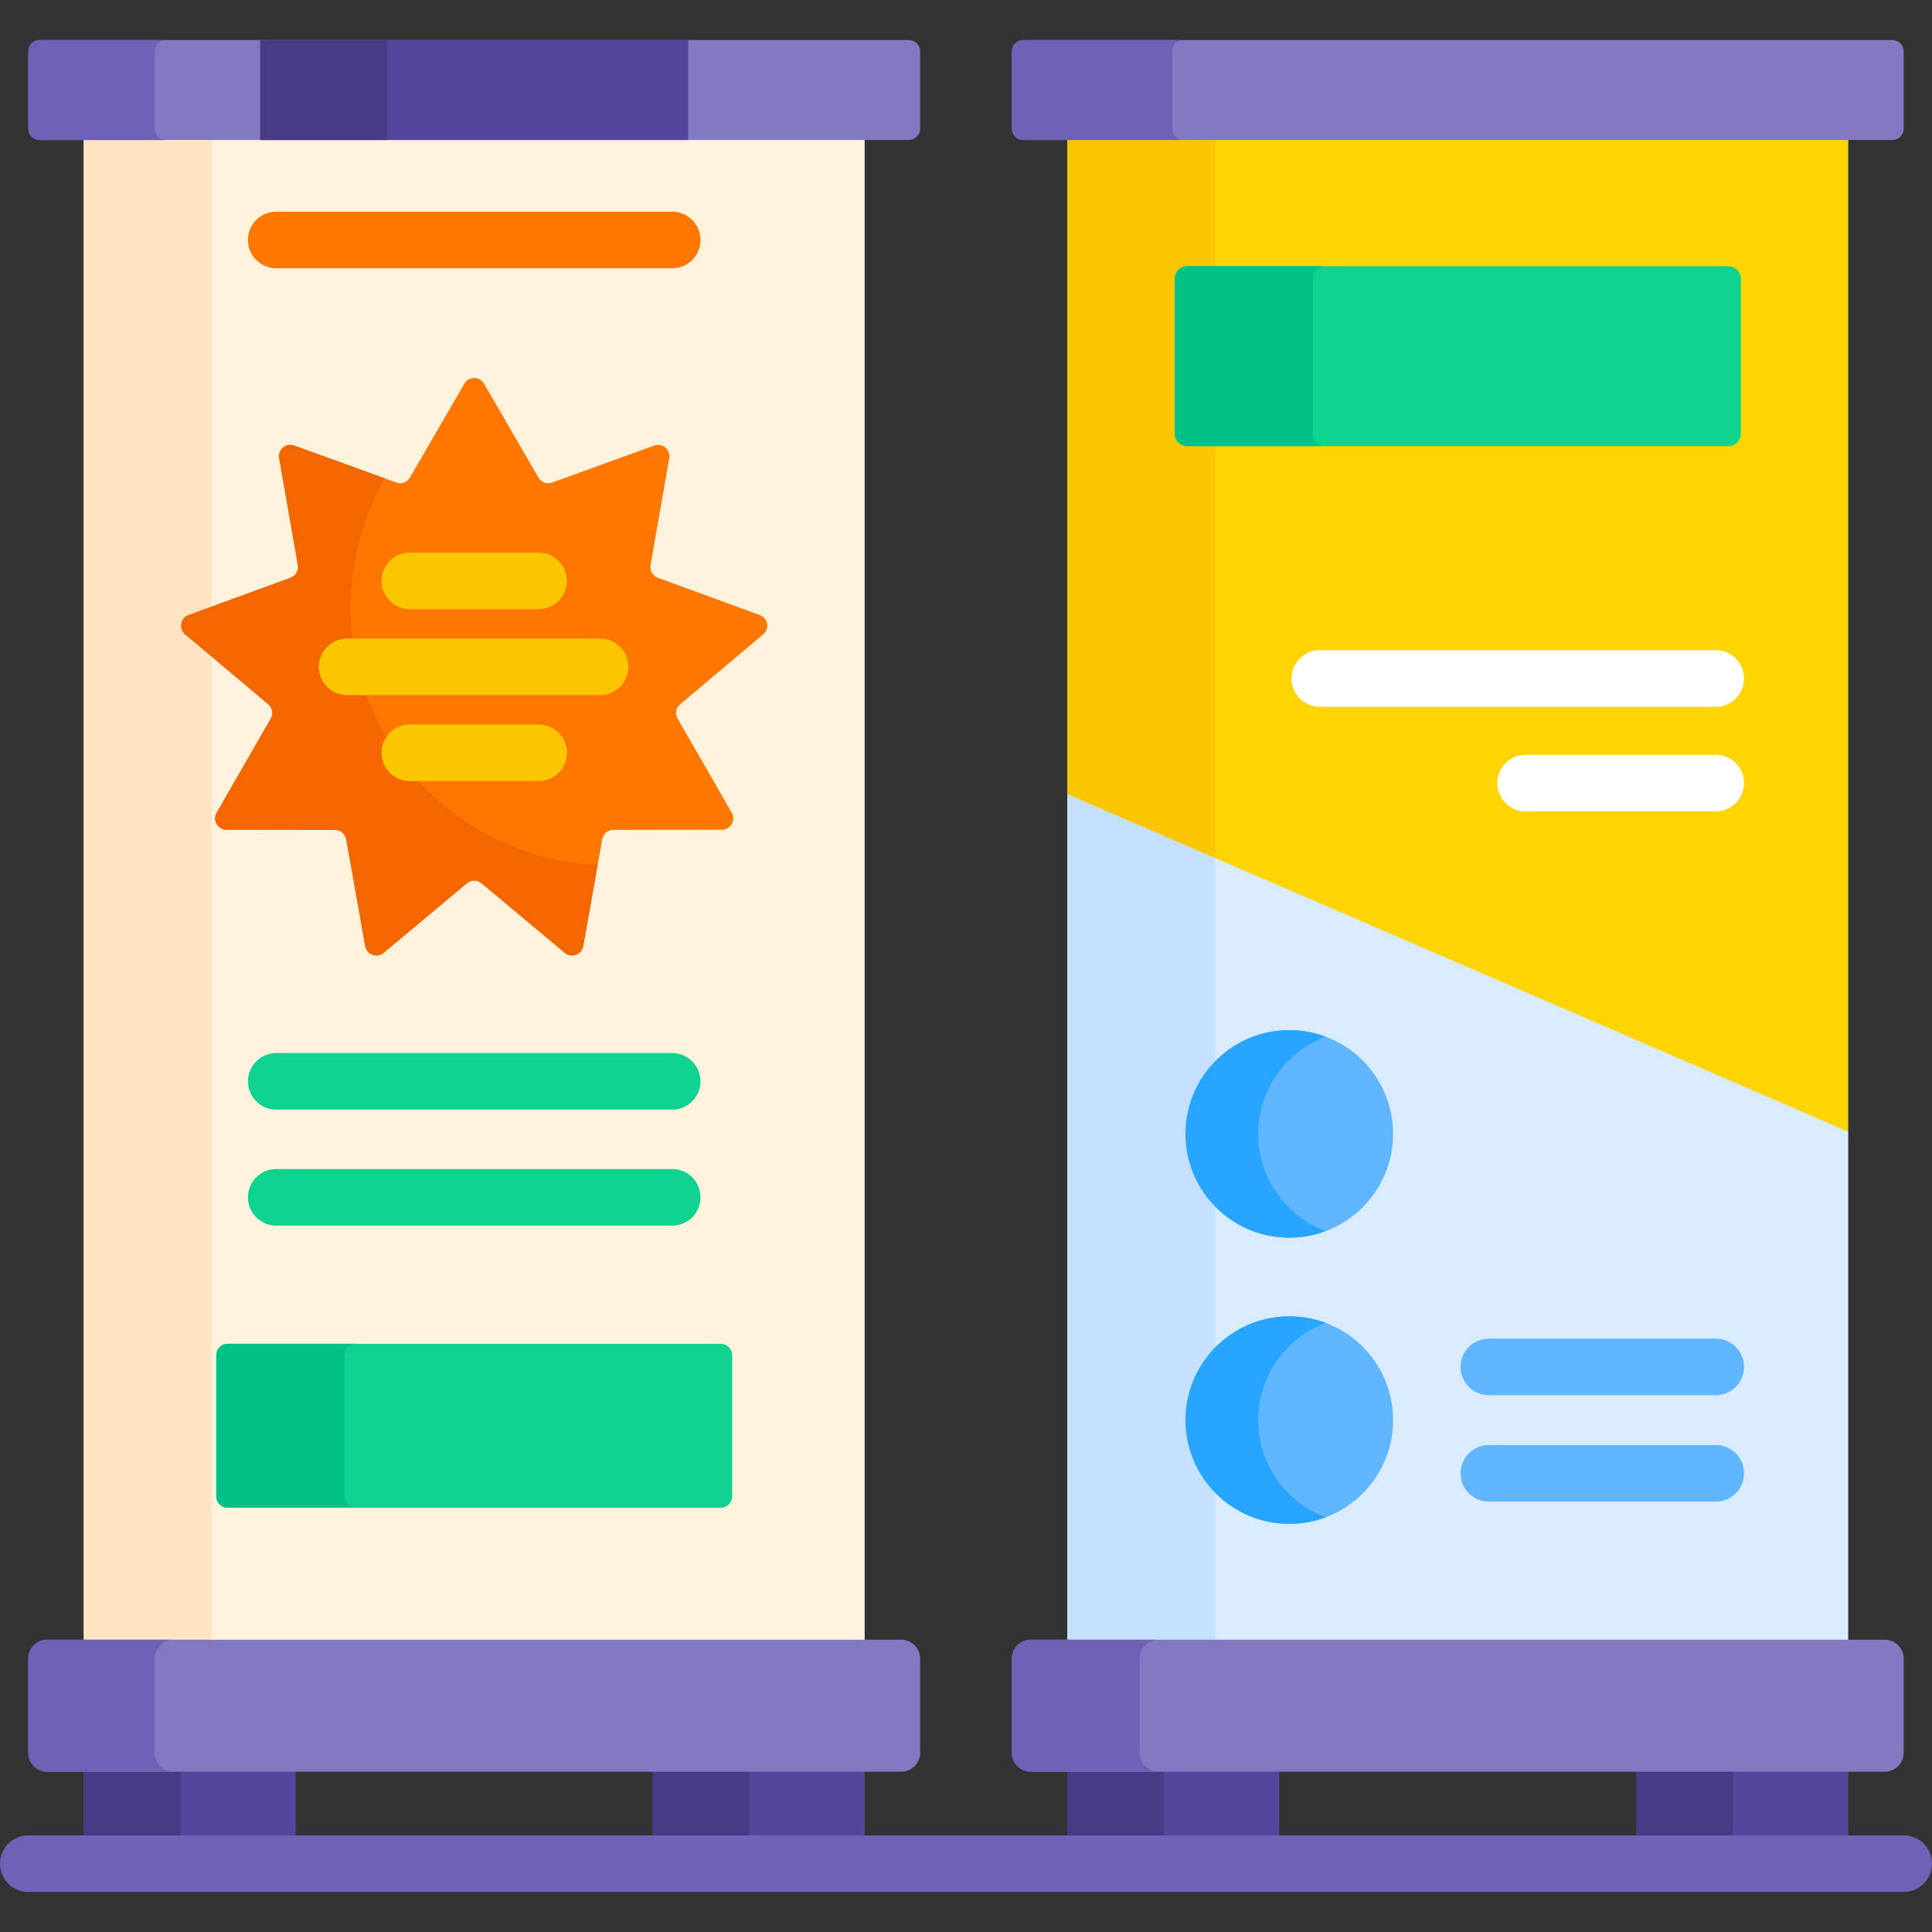 <svg id="Capa_1" enable-background="new 0 0 512 512" height="512" viewBox="0 0 512 512" width="512" xmlns="http://www.w3.org/2000/svg"><rect x="0" y="0" width="512" height="512" fill="#333333" stroke="none"/><g><path d="m487.511 297.822-202.246-87.436-2.405.05v225.107h206.935v-135.645z" fill="#d8ecfe"/><g><g><path d="m22.205 468.517h56.172v18.877h-56.172z" fill="#54469c"/><path d="m22.205 468.517h25.623v18.877h-25.623z" fill="#463b84"/><path d="m172.968 468.517h56.172v18.877h-56.172z" fill="#54469c"/><path d="m172.968 468.517h25.623v18.877h-25.623z" fill="#463b84"/></g><g><path d="m22.205 36.101h206.934v399.441h-206.934z" fill="#fff3de"/></g><g><path d="m22.205 36.101h33.86v399.441h-33.86z" fill="#ffe5c2"/></g><g><path d="m191.032 399.568h-130.719c-1.657 0-3-1.343-3-3v-37.454c0-1.657 1.343-3 3-3h130.72c1.657 0 3 1.343 3 3v37.454c-.001 1.657-1.344 3-3.001 3z" fill="#0ed290"/></g><g><path d="m91.28 396.568v-37.454c0-1.657 1.343-3 3-3h-33.967c-1.657 0-3 1.343-3 3v37.454c0 1.657 1.343 3 3 3h33.967c-1.656 0-3-1.343-3-3z" fill="#00c285"/></g><g><g><path d="m128.268 101.663 14.431 24.903c.728 1.256 2.252 1.811 3.617 1.317l27.062-9.8c2.167-.785 4.373 1.066 3.977 3.337l-4.952 28.353c-.25 1.431.561 2.835 1.925 3.334l27.03 9.888c2.165.792 2.665 3.628.901 5.112l-22.018 18.536c-1.111.935-1.393 2.532-.668 3.791l14.351 24.949c1.149 1.998-.291 4.492-2.596 4.496l-28.782.046c-1.452.002-2.694 1.045-2.949 2.474l-5.044 28.337c-.404 2.269-3.11 3.254-4.878 1.776l-22.078-18.465c-1.114-.932-2.735-.932-3.849 0l-22.078 18.463c-1.768 1.479-4.474.494-4.878-1.776l-5.044-28.337c-.254-1.43-1.497-2.472-2.949-2.474l-28.782-.046c-2.305-.004-3.745-2.498-2.596-4.496l14.351-24.949c.724-1.259.443-2.856-.668-3.791l-22.018-18.536c-1.763-1.485-1.263-4.321.901-5.112l27.03-9.888c1.364-.499 2.175-1.903 1.925-3.334l-4.952-28.353c-.397-2.271 1.809-4.122 3.977-3.337l27.062 9.8c1.365.494 2.889-.06 3.617-1.317l14.431-24.903c1.156-1.992 4.035-1.992 5.191.002z" fill="#fe7701"/></g><g><g><path d="m93 160.75c0-12.361 3.291-23.946 9.019-33.957l-24.052-8.71c-2.167-.785-4.373 1.066-3.977 3.337l4.952 28.353c.25 1.431-.561 2.835-1.925 3.333l-27.03 9.888c-2.165.792-2.665 3.628-.901 5.112l22.018 18.536c1.111.935 1.392 2.532.668 3.791l-14.351 24.949c-1.149 1.998.291 4.492 2.596 4.496l28.782.046c1.452.002 2.694 1.045 2.949 2.474l5.044 28.337c.404 2.269 3.11 3.254 4.878 1.776l22.078-18.465c1.114-.932 2.735-.932 3.849 0l22.078 18.465c1.768 1.479 4.474.494 4.878-1.776l3.838-21.564c-36.387-1.626-65.391-31.632-65.391-68.421z" fill="#f46700"/></g></g><g><g><path d="m142.723 161.453h-34.101c-4.143 0-7.5-3.357-7.5-7.5s3.357-7.5 7.5-7.5h34.101c4.143 0 7.5 3.357 7.5 7.5s-3.358 7.5-7.5 7.5z" fill="#fac600"/></g><g><path d="m159 184.221h-67c-4.143 0-7.5-3.357-7.5-7.5s3.357-7.5 7.5-7.5h67c4.143 0 7.5 3.357 7.5 7.5s-3.357 7.5-7.5 7.5z" fill="#fac600"/></g><g><path d="m142.723 206.991h-34.101c-4.143 0-7.5-3.357-7.5-7.5s3.357-7.5 7.5-7.5h34.101c4.143 0 7.5 3.357 7.5 7.5s-3.358 7.5-7.5 7.5z" fill="#fac600"/></g></g></g><g><path d="m238.845 434.543h-226.345c-2.761 0-5 2.239-5 5v24.975c0 2.761 2.239 5 5 5h226.345c2.761 0 5-2.239 5-5v-24.975c0-2.762-2.239-5-5-5z" fill="#8379c1"/></g><g><path d="m41 464.517v-24.975c0-2.761 2.239-5 5-5h-33.5c-2.761 0-5 2.239-5 5v24.975c0 2.761 2.239 5 5 5h33.5c-2.761 0-5-2.238-5-5z" fill="#6e61b6"/></g><g><path d="m240.845 10.606h-230.345c-1.657 0-3 1.343-3 3v20.496c0 1.657 1.343 3 3 3h230.345c1.657 0 3-1.343 3-3v-20.496c0-1.657-1.343-3-3-3z" fill="#8379c1"/></g><g><path d="m41 34.102v-20.496c0-1.657 1.343-3 3-3h-33.5c-1.657 0-3 1.343-3 3v20.496c0 1.657 1.343 3 3 3h33.5c-1.657 0-3-1.343-3-3z" fill="#6e61b6"/></g><g><path d="m68.971 10.606h113.403v26.496h-113.403z" fill="#54469c"/></g><g><path d="m68.971 10.606h33.626v26.496h-33.626z" fill="#463b84"/></g><g><path d="m178.135 294.066h-104.925c-4.143 0-7.5-3.357-7.5-7.5s3.357-7.5 7.5-7.5h104.925c4.143 0 7.5 3.357 7.5 7.5s-3.358 7.5-7.5 7.5z" fill="#0ed290"/></g><g><path d="m178.135 71.097h-104.925c-4.143 0-7.5-3.357-7.5-7.5s3.357-7.5 7.5-7.5h104.925c4.143 0 7.5 3.357 7.5 7.5s-3.358 7.5-7.5 7.5z" fill="#fe7701"/></g><g><path d="m178.135 324.802h-104.925c-4.143 0-7.5-3.357-7.5-7.5s3.357-7.5 7.5-7.5h104.925c4.143 0 7.5 3.357 7.5 7.5s-3.358 7.5-7.5 7.5z" fill="#0ed290"/></g></g><g><g><path d="m282.86 468.517h56.172v18.877h-56.172z" fill="#54469c"/><path d="m282.86 468.517h25.623v18.877h-25.623z" fill="#463b84"/><path d="m433.623 468.517h56.172v18.877h-56.172z" fill="#54469c"/><path d="m433.623 468.517h25.623v18.877h-25.623z" fill="#463b84"/></g><g><path d="m282.86 210.436v225.107h39.206v-208.158z" fill="#c4e2ff"/></g><g><path d="m282.86 36.101v174.335l206.935 89.462v-263.797z" fill="#fed402"/></g><g><path d="m322.066 36.101h-39.206v174.335l39.206 16.949z" fill="#fac600"/></g><g><path d="m458.036 118.223h-143.417c-1.818 0-3.291-1.474-3.291-3.291v-41.092c0-1.818 1.474-3.291 3.291-3.291h143.417c1.818 0 3.291 1.474 3.291 3.291v41.092c.001 1.817-1.473 3.291-3.291 3.291z" fill="#0ed290"/></g><g><path d="m347.876 114.931v-41.091c0-1.818 1.474-3.291 3.291-3.291h-36.548c-1.818 0-3.291 1.474-3.291 3.291v41.092c0 1.818 1.473 3.291 3.291 3.291h36.548c-1.817 0-3.291-1.474-3.291-3.292z" fill="#00c285"/></g><g><path d="m499.5 434.543h-226.345c-2.761 0-5 2.239-5 5v24.975c0 2.761 2.239 5 5 5h226.345c2.761 0 5-2.239 5-5v-24.975c0-2.762-2.239-5-5-5z" fill="#8379c1"/></g><g><path d="m302 464.517v-24.975c0-2.761 2.239-5 5-5h-33.845c-2.761 0-5 2.239-5 5v24.975c0 2.761 2.239 5 5 5h33.845c-2.761 0-5-2.238-5-5z" fill="#6e61b6"/></g><g><path d="m501.5 10.606h-230.345c-1.657 0-3 1.343-3 3v20.496c0 1.657 1.343 3 3 3h230.345c1.657 0 3-1.343 3-3v-20.496c0-1.657-1.343-3-3-3z" fill="#8379c1"/></g><g><path d="m310.655 34.102v-20.496c0-1.657 1.343-3 3-3h-42.5c-1.657 0-3 1.343-3 3v20.496c0 1.657 1.343 3 3 3h42.5c-1.657 0-3-1.343-3-3z" fill="#6e61b6"/></g><g><path d="m454.688 187.305h-104.925c-4.143 0-7.5-3.357-7.5-7.5s3.357-7.5 7.5-7.5h104.925c4.143 0 7.5 3.357 7.5 7.5s-3.358 7.5-7.5 7.5z" fill="#fff"/></g><g><path d="m454.688 215.019h-50.395c-4.143 0-7.5-3.357-7.5-7.5s3.357-7.5 7.5-7.5h50.395c4.143 0 7.5 3.357 7.5 7.5s-3.358 7.5-7.5 7.5z" fill="#fff"/></g><g><circle cx="341.682" cy="376.342" fill="#60b7ff" r="27.5"/></g><g><path d="m333.436 376.342c0-11.8 7.434-21.861 17.873-25.764-2.997-1.12-6.24-1.736-9.627-1.736-15.188 0-27.5 12.312-27.5 27.5s12.312 27.5 27.5 27.5c3.388 0 6.631-.616 9.627-1.736-10.439-3.903-17.873-13.964-17.873-25.764z" fill="#26a6fe"/></g><g><g><path d="m454.688 397.942h-60.119c-4.143 0-7.5-3.357-7.5-7.5s3.357-7.5 7.5-7.5h60.119c4.143 0 7.5 3.357 7.5 7.5s-3.358 7.5-7.5 7.5z" fill="#60b7ff"/></g><g><path d="m454.688 369.742h-60.119c-4.143 0-7.5-3.357-7.5-7.5s3.357-7.5 7.5-7.5h60.119c4.143 0 7.5 3.357 7.5 7.5s-3.358 7.5-7.5 7.5z" fill="#60b7ff"/></g></g><g><circle cx="341.682" cy="300.494" fill="#60b7ff" r="27.5"/></g><g><path d="m333.436 300.494c0-11.8 7.434-21.861 17.873-25.764-2.997-1.12-6.24-1.736-9.627-1.736-15.188 0-27.5 12.312-27.5 27.5s12.312 27.5 27.5 27.5c3.388 0 6.631-.616 9.627-1.736-10.439-3.903-17.873-13.964-17.873-25.764z" fill="#26a6fe"/></g></g><g><path d="m504.5 501.394h-497c-4.143 0-7.5-3.357-7.5-7.5s3.357-7.5 7.5-7.5h497c4.143 0 7.5 3.357 7.5 7.5s-3.357 7.5-7.5 7.5z" fill="#6e61b6"/></g></g></svg>